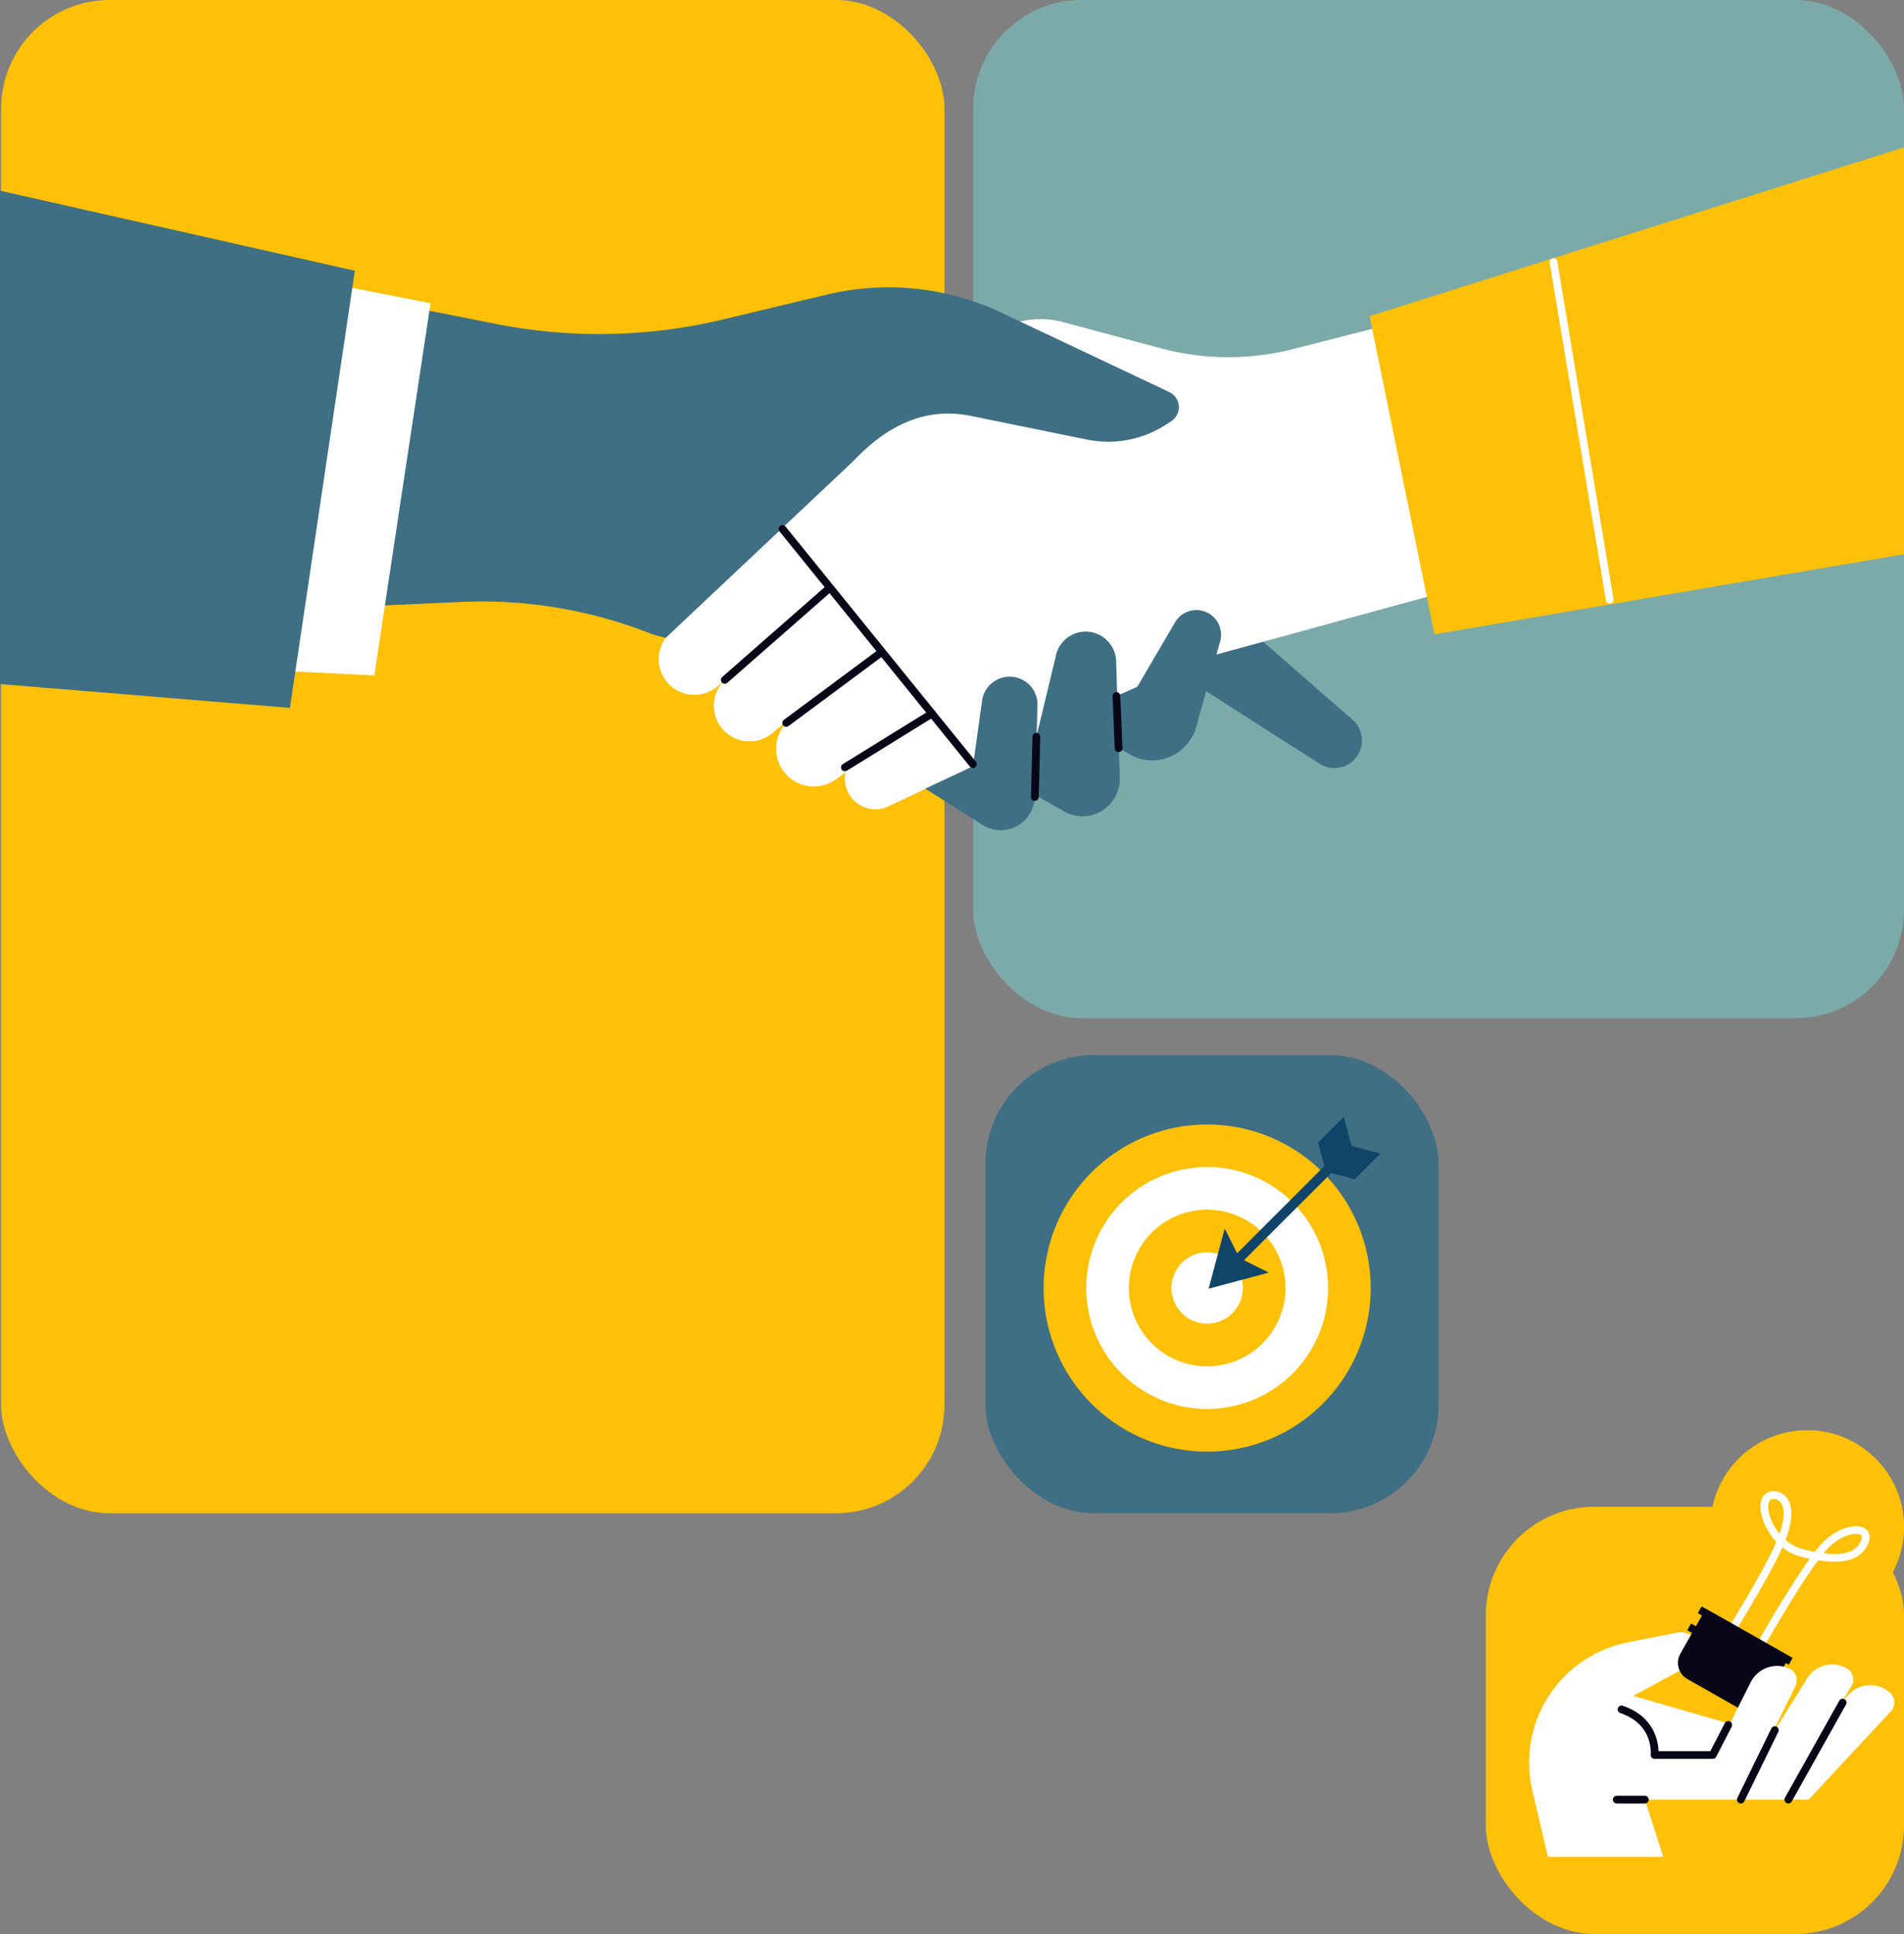 <svg xmlns="http://www.w3.org/2000/svg" xmlns:xlink="http://www.w3.org/1999/xlink" width="491.493" height="499.147" viewBox="0 0 491.493 499.147"><rect x="0" y="0" width="491.493" height="499.147" fill="#808080" stroke="none"/><defs><clipPath id="a"><rect width="491.49" height="176.217" fill="none"></rect></clipPath></defs><g transform="translate(-205.999 -6040.502)"><rect width="116.969" height="118.27" rx="28" transform="translate(460.381 6312.81)" fill="#3e6f84"></rect><g transform="translate(475.393 6328.788)"><path d="M84.43,47.441A42.215,42.215,0,1,1,42.215,5.256,42.2,42.2,0,0,1,84.43,47.441" transform="translate(0 -3.313)" fill="#ffc107"></path><path d="M92.179,66.171a31.213,31.213,0,1,1-31.212-31.2,31.2,31.2,0,0,1,31.212,31.2" transform="translate(-18.753 -22.043)" fill="#fff"></path><path d="M99.937,84.919a20.214,20.214,0,1,1-20.216-20.2,20.209,20.209,0,0,1,20.216,20.2" transform="translate(-37.507 -40.791)" fill="#ffc107"></path><path d="M107.685,103.652a9.214,9.214,0,1,1-9.215-9.209,9.21,9.21,0,0,1,9.215,9.209" transform="translate(-56.256 -59.524)" fill="#fff"></path><path d="M152.919,16.089l6.631-6.629-7.462-2-2-7.462-6.635,6.627,1.624,6.051-22.521,22.51-3.2-6.37-2.081,7.751L115.2,44.323l7.758-2.078,7.756-2.076-6.374-3.195,22.527-22.509Z" transform="translate(-72.606 0)" fill="#104469"></path></g><g transform="translate(589.543 6409.651)"><rect width="107.948" height="110.252" rx="28" transform="translate(107.949 129.997) rotate(180)" fill="#ffc107"></rect><path d="M172.957,185.287,168.2,170.518h42.3l21.222-22.8a3.343,3.343,0,0,0-.2-4.754,7.635,7.635,0,0,0-10.637.373L208.5,156.25l-43.3-12.515,14.481-7.784a4.581,4.581,0,0,0-3.049-8.53l-12.754,2.5a31.632,31.632,0,0,0-24.718,38.27l4.013,17.1Z" transform="translate(-127.151 -75.196)" fill="#fff"></path><path d="M253.982,12.678a25,25,0,1,1,21.959,37.3l-4.743,8.37L249.45,46.024l4.743-8.37a24.966,24.966,0,0,1-.212-24.977" transform="translate(-192.782 -0.001)" fill="#ffc107"></path><path d="M275,78.483S286.355,58.526,291.337,53.6c4.814-4.759,11.5-4.9,9.961-.8-2.16,5.752-10.125,4.507-16.1,3.014-7.947-1.987-11.449-11.7-9.173-14.284,1.625-1.845,9.422-.649,2.453,13.787-3.76,7.788-10.951,19.362-10.951,19.362" transform="translate(-203.458 -24.128)" fill="none" stroke="#fff" stroke-linecap="round" stroke-linejoin="round" stroke-width="2"></path><path d="M234.617,130.67l13.251,7.509a4.819,4.819,0,0,0,6.569-1.817l6.557-11.571L239.358,112.53,232.8,124.1a4.82,4.82,0,0,0,1.817,6.569" transform="translate(-182.579 -66.453)" fill="#080717"></path><line x1="23.489" y1="13.311" transform="translate(52.486 50.751)" fill="none" stroke="#080717" stroke-width="2"></line><line x1="23.489" y1="13.311" transform="translate(55.213 46.329)" fill="none" stroke="#080717" stroke-width="2"></line><path d="M304.9,148.591a7.635,7.635,0,0,0-10.275,2.779l-13.019,20.87H294.49l11.688-19.064a3.343,3.343,0,0,0-1.276-4.584" transform="translate(-211.773 -87.18)" fill="#fff"></path><path d="M271.887,149.212a7.634,7.634,0,0,0-9.982,3.7l-11.08,21.961,12.829-1.164,9.918-20.042a3.343,3.343,0,0,0-1.686-4.45" transform="translate(-193.595 -87.728)" fill="#fff"></path><line y1="25.031" x2="14.018" transform="translate(78.095 70.292)" fill="none" stroke="#080717" stroke-linecap="round" stroke-linejoin="round" stroke-width="2"></line><line y1="17.929" x2="8.778" transform="translate(65.831 77.394)" fill="none" stroke="#080717" stroke-linecap="round" stroke-linejoin="round" stroke-width="2"></line><path d="M224.171,179.949l-4,7.76H205.147s1-8.511-8.511-11.765" transform="translate(-161.593 -103.9)" fill="none" stroke="#080717" stroke-linecap="round" stroke-linejoin="round" stroke-width="2"></path><line x1="7.259" transform="translate(33.791 95.323)" fill="none" stroke="#080717" stroke-linecap="round" stroke-linejoin="round" stroke-width="2"></line></g><rect width="240.281" height="262.806" rx="28" transform="translate(457.21 6040.502)" fill="#7baaa9"></rect><rect width="243.501" height="390.578" rx="28" transform="translate(206.297 6040.502)" fill="#ffc107"></rect><g transform="translate(205.999 6078.548)"><g transform="translate(0)" clip-path="url(#a)"><path d="M296.15,108.454l38.044,33.229a7.11,7.11,0,0,1-8.508,11.345l-57.462-36.754Z" transform="translate(14.941 6.042)" fill="#3e6f84"></path><path d="M362.581,112.436l-66.928,18.338-62.647,30.532-49.428-58.643,59.6-54.752a22.487,22.487,0,0,1,21.036-5.161l25.2,6.755a67.435,67.435,0,0,0,34.129.206l23.4-5.971Z" transform="translate(10.226 2.339)" fill="#fff"></path><path d="M176.22,133.577l24.529-20.713-15.638-13.4-21.233,20.427a9.221,9.221,0,0,0,12.342,13.69" transform="translate(8.971 5.541)" fill="#fff"></path><path d="M189.711,144.951l24.529-20.713-15.638-13.4-21.233,20.427a9.221,9.221,0,0,0,12.342,13.69" transform="translate(9.723 6.174)" fill="#fff"></path><path d="M205.39,156.312l22.523-16.936-15.08-19.549-20.462,22.045a9.759,9.759,0,0,0,13.018,14.439" transform="translate(10.571 6.675)" fill="#fff"></path><path d="M217.833,162.419l14.172-6.7-9.495-18.431-13.361,12.165a7.89,7.89,0,0,0,8.684,12.967" transform="translate(11.507 7.648)" fill="#fff"></path><path d="M50.259,29.1l75.024,14.844a137.21,137.21,0,0,0,58.582-1.162l26.76-6.407a68.329,68.329,0,0,1,45.123,4.68L299.03,61.519a4.321,4.321,0,0,1,.5,7.537l-1.41.91a27.371,27.371,0,0,1-20.3,3.821l-29.934-6.1c-12.1-2.465-21.953,2.7-30.439,11.675l-48.4,45.612-3.452-.934a118.347,118.347,0,0,0-49.26-8.345l-61.6,2.764Z" transform="translate(2.8 1.621)" fill="#3e6f84"></path><path d="M273.163,135.282l5.306-2.234,9.834-16.789a6.37,6.37,0,0,1,11.631,4.94l-6.2,22.114a11.766,11.766,0,0,1-17.213,7.012l-6.706-3.872Z" transform="translate(15.03 6.301)" fill="#3e6f84"></path><path d="M253.44,145.508l4.948-20.482a7.872,7.872,0,0,1,15.644.974l.935,30.092a9.637,9.637,0,0,1-14.391,8.68l-7.7-4.371Z" transform="translate(14.086 6.594)" fill="#3e6f84"></path><path d="M238.541,152.527,226.254,158.3l14.842,9.383a8.807,8.807,0,0,0,13.432-7.239l.684-23.666a7.184,7.184,0,0,0-14.309-1.1Z" transform="translate(12.603 7.208)" fill="#3e6f84"></path><line x1="49.149" y1="60.692" transform="translate(201.995 98.485)" fill="none" stroke="#080717" stroke-linecap="round" stroke-linejoin="round" stroke-width="2"></line><line y1="23.685" x2="27.004" transform="translate(187.092 113.75)" fill="none" stroke="#080717" stroke-linecap="round" stroke-linejoin="round" stroke-width="2"></line><line y1="18.228" x2="24.557" transform="translate(202.944 130.32)" fill="none" stroke="#080717" stroke-linecap="round" stroke-linejoin="round" stroke-width="2"></line><line y1="13.87" x2="22.434" transform="translate(218.099 146.144)" fill="none" stroke="#080717" stroke-linecap="round" stroke-linejoin="round" stroke-width="2"></line><line x2="0.558" y2="13.497" transform="translate(288.192 141.583)" fill="none" stroke="#080717" stroke-linecap="round" stroke-linejoin="round" stroke-width="2"></line><line x1="0.397" y2="15.55" transform="translate(267.13 152.102)" fill="none" stroke="#080717" stroke-linecap="round" stroke-linejoin="round" stroke-width="2"></line><path d="M107.254,38.356,92.733,134.42l-22.9-1.117L81.562,33.33Z" transform="translate(3.89 1.857)" fill="#fff"></path><path d="M0,10.581,91.6,31.246,74.841,144.066,0,137.922Z" transform="translate(0 0.589)" fill="#3e6f84"></path><path d="M351.639,125.666l-16.755-82.1L472.836,0V105Z" transform="translate(18.654 0)" fill="#ffc107"></path><line x2="14.521" y2="87.129" transform="translate(401.012 29.601)" fill="none" stroke="#fff" stroke-linecap="round" stroke-linejoin="round" stroke-width="2"></line></g></g></g></svg>